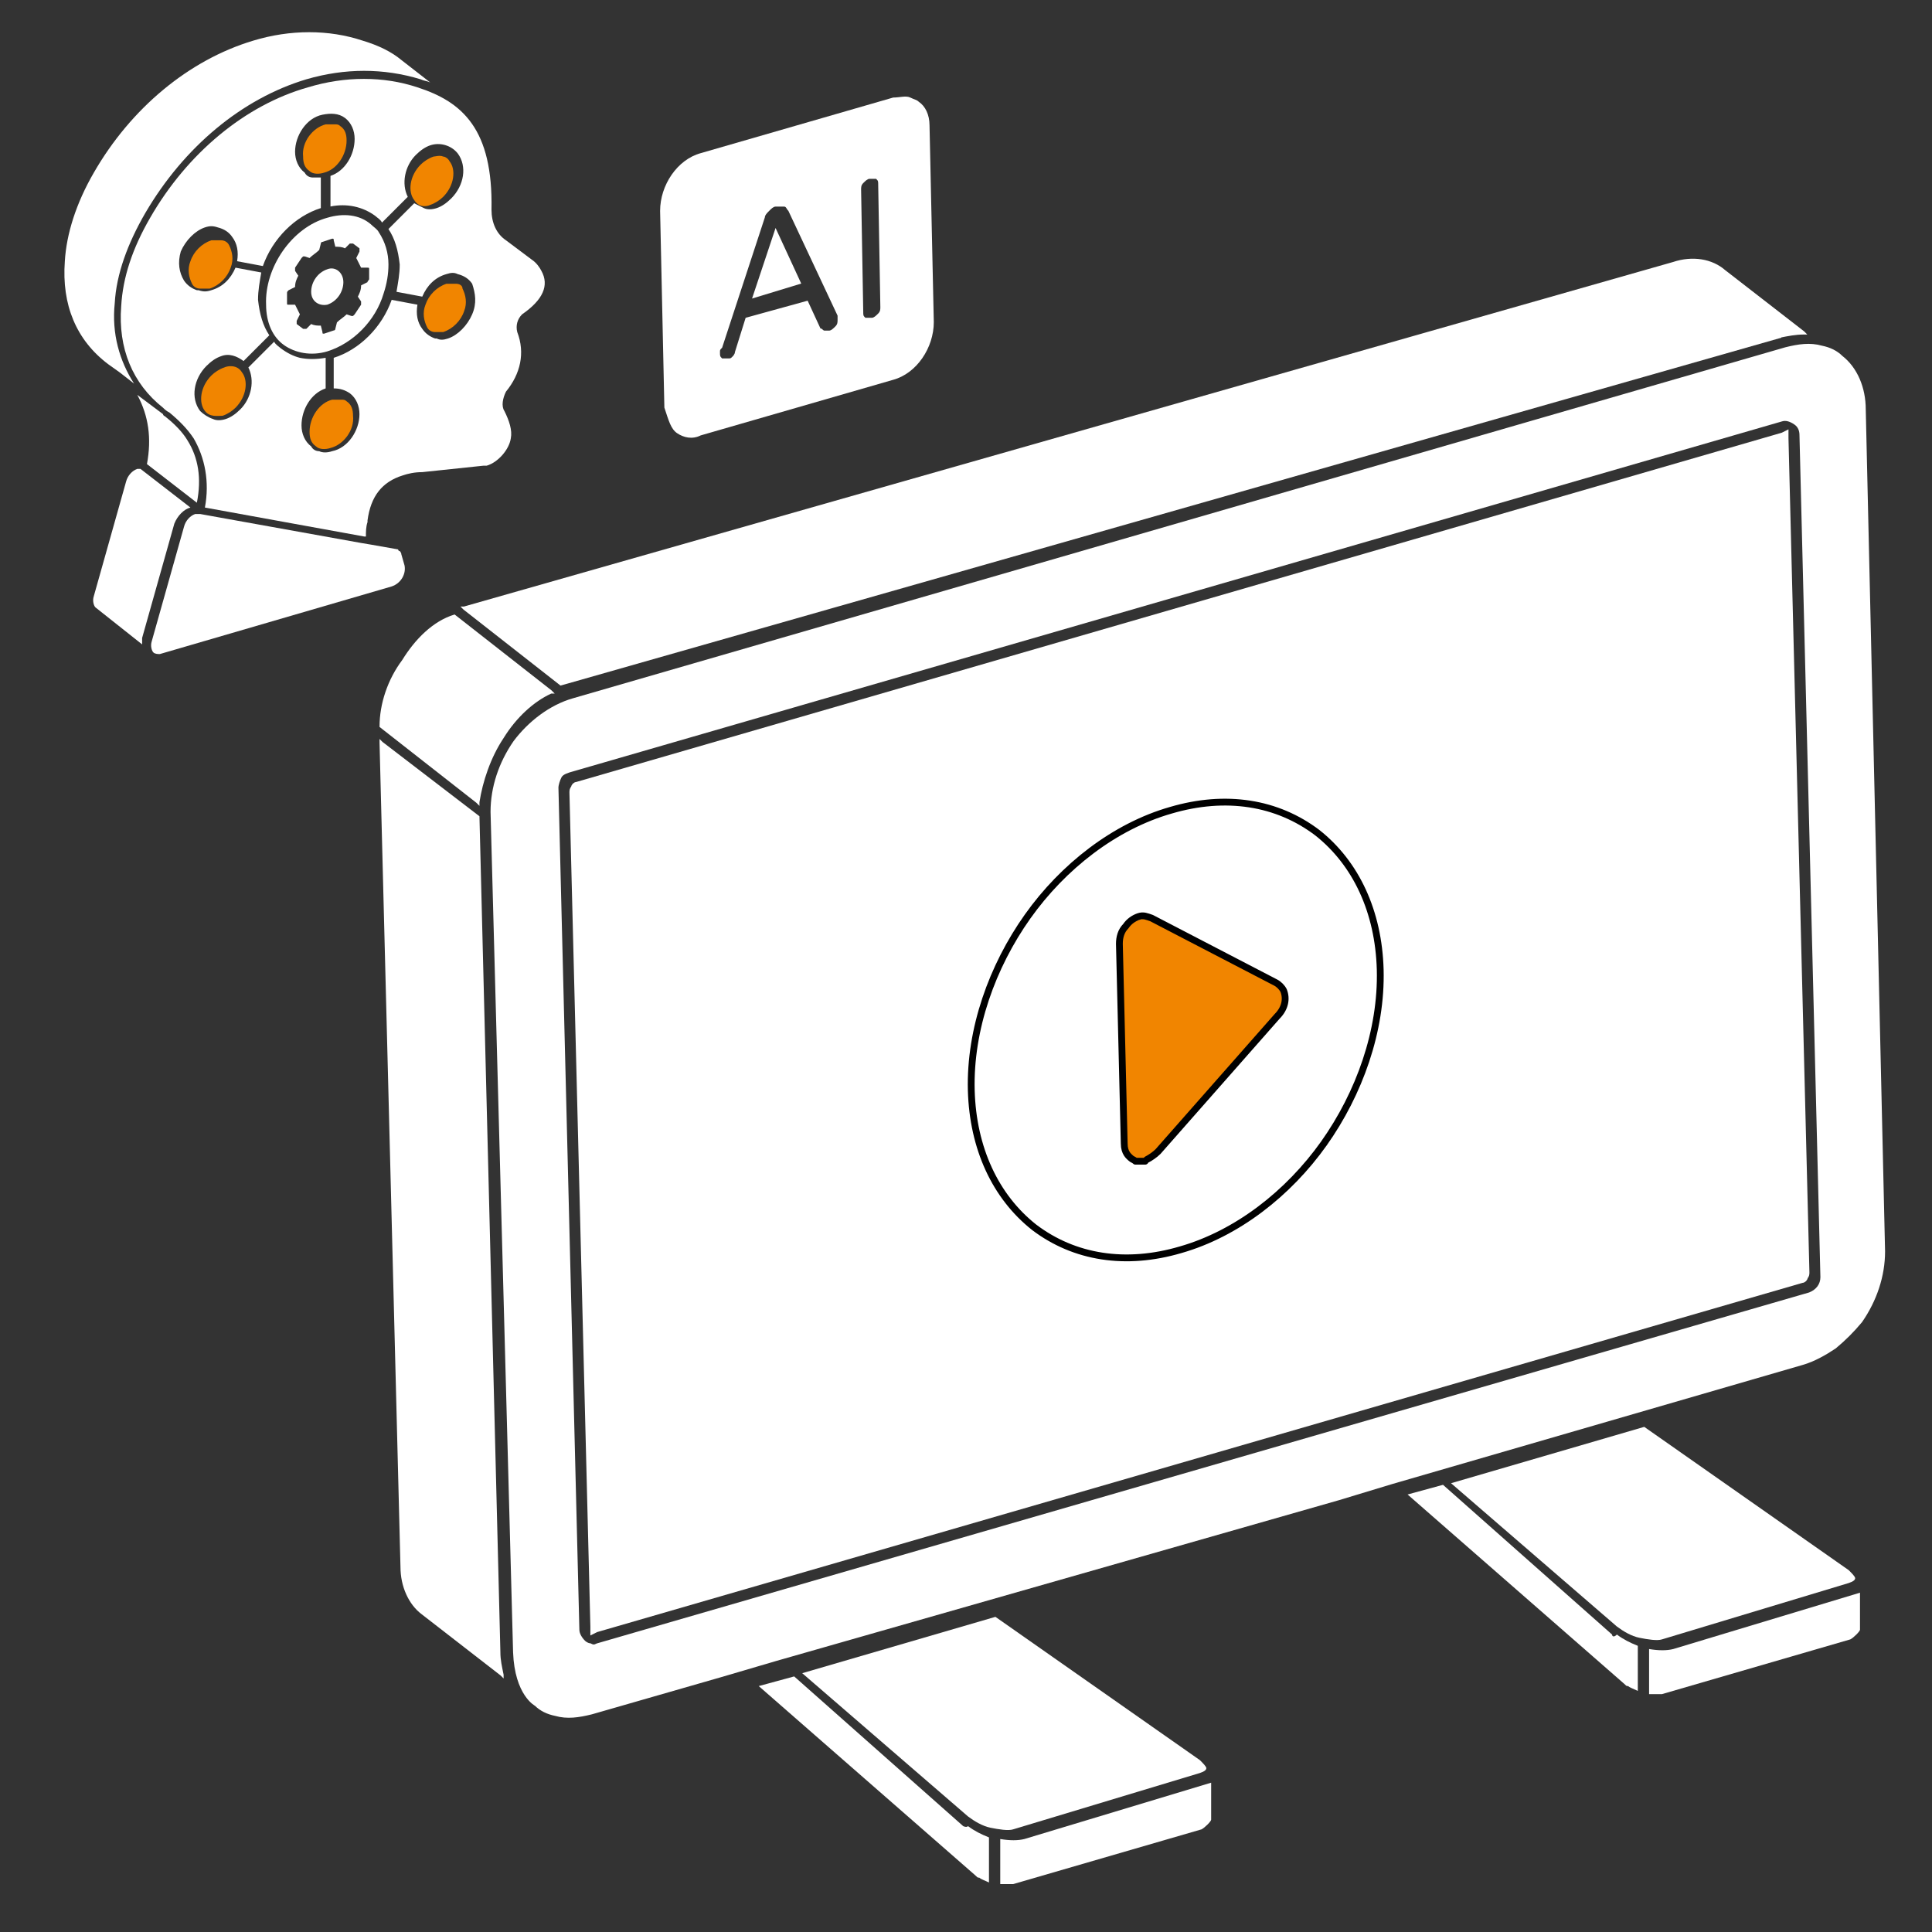 <svg width="200" height="200" viewBox="0 0 200 200" fill="none" xmlns="http://www.w3.org/2000/svg">
<rect x="0" y="0" width="200" height="200" fill="#333333" stroke="none"/>
<path d="M61.712 168.708L186.546 132.541C186.712 132.541 186.879 132.375 186.879 132.208C187.046 132.041 187.046 131.875 187.046 131.708L184.879 45.374V44.874L184.546 45.041L59.712 81.208C59.546 81.208 59.379 81.374 59.379 81.541C59.212 81.708 59.212 81.874 59.212 82.041L61.379 168.375V168.875L61.712 168.708Z" fill="white" stroke="white" stroke-width="0.528"/>
<path d="M192.878 42.375C192.878 40.209 192.045 38.209 190.545 37.042C190.045 36.542 189.378 36.209 188.545 36.042C187.378 35.709 186.212 35.875 184.878 36.209L59.378 72.542C57.045 73.209 54.878 74.875 53.378 76.875C51.878 79.042 51.045 81.542 51.045 84.042L53.378 171.042C53.545 175.375 55.545 176.375 55.545 176.375C56.045 176.875 56.712 177.209 57.545 177.375C58.712 177.709 59.878 177.542 61.212 177.209L74.545 173.375L80.212 171.709L138.545 155.042L144.045 153.375L186.545 141.042C187.712 140.709 188.878 140.042 189.878 139.375C190.878 138.542 191.712 137.709 192.545 136.709C194.045 134.542 194.878 132.042 194.878 129.542L192.878 42.375ZM188.712 132.209C188.712 133.042 188.212 133.709 187.378 134.042L61.878 170.375C61.545 170.542 61.378 170.542 61.045 170.375C60.878 170.375 60.545 170.209 60.378 170.042C60.045 169.709 59.712 169.209 59.712 168.709L57.545 81.542C57.545 81.209 57.712 80.709 57.878 80.375C58.045 80.042 58.379 79.875 58.879 79.709L184.378 43.375C184.878 43.209 185.378 43.375 185.878 43.709C186.378 44.042 186.545 44.542 186.545 45.042L188.712 132.209Z" fill="white" stroke="white" stroke-width="0.528"/>
<path d="M39.378 75.209L49.378 83.042L49.545 83.209V83.042C49.878 80.875 50.712 78.375 52.045 76.375C53.378 74.209 55.212 72.542 57.045 71.709H57.212L57.045 71.542L47.045 63.709C44.878 64.375 43.045 66.209 41.712 68.375C40.212 70.375 39.378 72.875 39.378 75.209Z" fill="white" stroke="white" stroke-width="0.176"/>
<path d="M43.712 167.041L51.878 173.375L52.045 173.541V173.375C51.878 172.541 51.712 171.875 51.712 171.041L49.545 84.541L39.545 76.875L39.378 76.708V76.875L41.545 162.208C41.545 164.208 42.378 166.041 43.712 167.041Z" fill="white" stroke="white" stroke-width="0.176"/>
<path d="M58.046 70.875L48.046 63.042L47.879 62.875H48.046L173.213 27.208C175.213 26.542 177.213 26.875 178.546 28.042L186.713 34.375L186.879 34.542H186.713C185.879 34.542 185.046 34.708 184.213 34.875L58.046 70.875Z" fill="white"/>
<path d="M58.046 70.875L48.046 63.042L47.879 62.875H48.046L173.213 27.208C175.213 26.542 177.213 26.875 178.546 28.042L186.713 34.375L186.879 34.542H186.713C185.879 34.542 185.046 34.708 184.213 34.875L58.046 70.875ZM58.046 70.875L184.379 34.875" stroke="white" stroke-width="0.176"/>
<path d="M125.378 188.375V186.375V184.542L106.045 190.375C105.378 190.542 104.545 190.542 103.545 190.375V195.042C104.045 195.042 104.545 195.042 104.878 195.042L124.378 189.375C124.712 189.209 125.378 188.542 125.378 188.375Z" fill="white"/>
<path d="M124.212 183.541C124.712 183.375 124.879 183.208 124.879 183.041C124.879 182.875 124.545 182.541 124.212 182.208L103.045 167.375L83.045 173.208L100.212 188.041C100.879 188.541 101.712 189.041 102.545 189.208C103.379 189.375 104.379 189.541 104.879 189.375L124.212 183.541Z" fill="white"/>
<path d="M99.712 189.042L82.212 173.542L78.545 174.542L101.045 194.208C101.212 194.375 101.212 194.375 101.378 194.375C101.545 194.542 102.045 194.708 102.378 194.875V190.208C101.545 189.875 100.878 189.542 100.212 189.042C100.045 189.208 99.712 189.042 99.712 189.042Z" fill="white"/>
<path d="M192.546 168.708V166.708V164.875L173.213 170.708C172.546 170.875 171.713 170.875 170.713 170.708V175.375C171.213 175.375 171.713 175.375 172.046 175.375L191.546 169.708C191.88 169.541 192.546 168.875 192.546 168.708Z" fill="white"/>
<path d="M191.378 163.875C191.878 163.709 192.045 163.542 192.045 163.375C192.045 163.208 191.712 162.875 191.378 162.542L170.212 147.708L150.212 153.542L167.378 168.375C168.045 168.875 168.878 169.375 169.712 169.542C170.545 169.708 171.545 169.875 172.045 169.709L191.378 163.875Z" fill="white"/>
<path d="M166.88 169.209L149.38 153.708L145.713 154.709L168.213 174.375C168.38 174.542 168.38 174.542 168.546 174.542C168.713 174.708 169.213 174.875 169.546 175.042V170.375C168.713 170.042 168.046 169.708 167.38 169.209C167.046 169.542 166.88 169.375 166.88 169.209Z" fill="white"/>
<path d="M116.212 117.208L115.879 96.041C116.379 95.708 118.712 94.875 118.879 95.041L134.712 102.708C135.046 102.875 135.046 103.208 135.046 103.375L118.212 122.208C118.046 122.375 116.546 119.208 116.212 117.208Z" fill="#F18500"/>
<path d="M117.046 119.875C116.879 119.709 116.379 119.375 116.379 118.375L115.879 97.709C115.879 97.042 116.046 96.375 116.546 95.875C116.879 95.375 117.379 95.042 117.879 94.875C118.379 94.709 118.712 94.875 119.212 95.042L132.046 101.709C132.379 101.875 132.712 102.209 132.879 102.542C133.212 103.375 133.046 104.375 132.212 105.209L119.879 119.209C119.546 119.542 119.046 119.875 118.712 120.042M117.046 119.875C117.212 120.042 117.379 120.042 117.546 120.209C117.879 120.209 118.212 120.209 118.546 120.209M122.212 129.375C128.046 127.709 133.379 123.542 137.046 118.375C140.712 113.209 143.046 106.709 142.879 100.375C142.712 94.375 140.379 89.375 136.379 86.209C132.212 83.042 126.879 82.209 121.212 83.875C115.379 85.542 110.046 89.709 106.379 94.875C102.712 100.042 100.379 106.542 100.546 112.875C100.712 118.875 103.046 123.875 107.046 127.042C111.212 130.209 116.546 131.042 122.212 129.375Z" fill="white"/>
<path d="M118.712 120.042C119.046 119.875 119.546 119.542 119.879 119.209L132.212 105.209C133.046 104.375 133.212 103.375 132.879 102.542C132.712 102.209 132.379 101.875 132.046 101.709L119.212 95.042C118.712 94.875 118.379 94.709 117.879 94.875C117.379 95.042 116.879 95.375 116.546 95.875C116.046 96.375 115.879 97.042 115.879 97.709L116.379 118.375C116.379 119.375 116.879 119.709 117.046 119.875C117.212 120.042 117.379 120.042 117.546 120.209C117.879 120.209 118.212 120.209 118.546 120.209M122.212 129.375C128.046 127.709 133.379 123.542 137.046 118.375C140.712 113.209 143.046 106.709 142.879 100.375C142.712 94.375 140.379 89.375 136.379 86.209C132.212 83.042 126.879 82.209 121.212 83.875C115.379 85.542 110.046 89.709 106.379 94.875C102.712 100.042 100.379 106.542 100.546 112.875C100.712 118.875 103.046 123.875 107.046 127.042C111.212 130.209 116.546 131.042 122.212 129.375Z" stroke="black" stroke-width="0.705" stroke-linecap="round" stroke-linejoin="round"/>
<path d="M80.287 23.6L77.852 30.905L82.943 29.355L80.287 23.6Z" fill="white"/>
<path d="M70.104 44.851C70.768 45.294 71.654 45.515 72.539 45.072L92.461 39.317C94.896 38.653 96.667 35.997 96.667 33.341L96.224 12.976C96.224 11.869 95.781 10.984 95.117 10.541C94.896 10.32 94.675 10.32 94.232 10.098C93.789 9.877 93.125 10.098 92.461 10.098L72.539 15.854C70.104 16.518 68.334 19.174 68.334 21.83L68.776 42.195C69.219 43.523 69.44 44.408 70.104 44.851ZM89.362 18.953C89.584 18.731 89.805 18.51 90.026 18.51C90.248 18.51 90.469 18.51 90.69 18.51C90.912 18.731 90.912 18.731 90.912 19.174L91.133 31.791C91.133 32.013 91.133 32.234 90.912 32.455C90.69 32.676 90.469 32.898 90.248 32.898C90.026 32.898 89.805 32.898 89.584 32.898C89.362 32.676 89.362 32.676 89.362 32.234L89.141 19.617C89.141 19.395 89.141 19.174 89.362 18.953ZM74.753 35.997L79.18 22.494C79.18 22.273 79.401 22.052 79.623 21.83C79.844 21.609 80.065 21.387 80.287 21.387H80.508C80.729 21.387 80.951 21.387 81.172 21.387C81.393 21.387 81.393 21.609 81.615 21.83L86.706 32.676C86.706 32.898 86.706 32.898 86.706 33.119C86.706 33.341 86.706 33.562 86.485 33.783C86.263 34.005 86.042 34.226 85.82 34.226C85.599 34.226 85.378 34.226 85.378 34.226C85.156 34.226 85.156 34.005 84.935 34.005L83.607 31.127L77.188 32.898L76.081 36.44C76.081 36.661 75.859 36.882 75.859 36.882C75.638 37.104 75.638 37.104 75.417 37.104C75.195 37.104 74.974 37.104 74.753 37.104C74.531 36.882 74.531 36.882 74.531 36.44C74.531 36.218 74.531 36.218 74.753 35.997Z" fill="white"/>
<path d="M47.212 29.375C46.879 29.375 46.546 29.375 46.212 29.375C45.212 29.708 44.379 30.542 44.046 31.542C43.712 32.375 43.879 33.208 44.212 33.875C44.379 34.208 44.712 34.375 45.046 34.375C45.379 34.375 45.712 34.375 45.879 34.375C46.879 34.042 47.712 33.208 48.046 32.208C48.379 31.375 48.212 30.542 47.879 29.875C47.879 29.542 47.546 29.375 47.212 29.375Z" fill="#F18500"/>
<path d="M56.046 28.041C55.879 27.708 55.546 27.208 55.046 26.875L52.379 24.875C51.379 24.208 50.879 23.041 50.879 21.708C51.046 13.375 47.879 10.541 43.212 9.041C39.712 7.875 35.712 7.875 31.879 9.041C25.379 10.875 19.379 15.875 15.546 22.541C13.713 25.708 12.712 28.708 12.546 31.708C12.212 36.041 13.712 39.708 16.879 42.208C17.046 42.375 17.212 42.541 17.546 42.708C18.546 43.541 19.379 44.375 20.046 45.375C21.212 47.375 21.712 49.875 21.212 52.541L37.712 55.541H37.879C37.879 55.041 37.879 54.541 38.046 54.041C38.046 54.041 38.046 54.041 38.046 53.875C38.379 51.375 39.546 49.875 41.712 49.208C42.212 49.041 42.879 48.875 43.712 48.875L50.046 48.208C50.212 48.208 50.379 48.208 50.379 48.208C51.546 47.875 52.712 46.541 52.879 45.375C53.046 44.541 52.712 43.541 52.212 42.541C51.879 42.041 52.046 41.208 52.379 40.541C53.879 38.708 54.379 36.541 53.546 34.375C53.379 33.708 53.546 33.041 54.046 32.541C56.212 31.041 56.879 29.541 56.046 28.041ZM48.879 32.541C48.379 33.708 47.379 34.708 46.379 35.041C45.879 35.208 45.546 35.208 45.212 35.041H45.046C44.546 34.875 44.046 34.541 43.712 34.041C43.212 33.375 43.046 32.541 43.212 31.541L40.546 31.041C39.546 33.875 37.212 36.208 34.546 37.041V40.208C35.212 40.208 35.712 40.375 36.212 40.708C36.879 41.208 37.212 42.041 37.212 42.875C37.212 44.541 36.046 46.375 34.379 46.708C33.879 46.875 33.379 46.875 33.046 46.708C32.712 46.708 32.379 46.541 32.212 46.208C31.546 45.708 31.212 44.875 31.212 44.041C31.212 42.375 32.212 40.708 33.712 40.208V37.041C32.712 37.208 31.879 37.208 31.046 37.041C30.379 36.875 29.712 36.541 29.046 36.041C28.879 35.875 28.546 35.708 28.379 35.375L25.712 38.041C26.379 39.375 26.046 41.208 24.879 42.375C24.379 42.875 23.879 43.208 23.379 43.375C22.879 43.541 22.379 43.541 22.046 43.375C21.546 43.208 21.046 42.875 20.712 42.541C19.712 41.208 20.046 39.208 21.379 37.875C21.879 37.375 22.379 37.041 22.879 36.875C23.712 36.541 24.546 36.875 25.212 37.375L27.879 34.708C27.212 33.708 26.879 32.541 26.712 31.041C26.712 30.041 26.879 29.208 27.046 28.208L24.379 27.708C23.879 28.875 23.046 29.708 21.879 30.041C21.379 30.208 21.046 30.208 20.546 30.041H20.379C19.879 29.875 19.379 29.541 19.046 29.041C18.546 28.208 18.379 27.208 18.712 26.041C19.212 24.875 20.212 23.875 21.212 23.541C21.712 23.375 22.046 23.375 22.546 23.541C23.212 23.708 23.712 24.041 24.046 24.541C24.546 25.208 24.712 26.041 24.546 27.041L27.212 27.541C28.212 24.708 30.546 22.375 33.212 21.541V18.375C32.879 18.375 32.712 18.375 32.379 18.375C32.046 18.375 31.712 18.208 31.546 17.875C30.879 17.375 30.546 16.541 30.546 15.708C30.546 14.041 31.712 12.208 33.379 11.875C34.212 11.708 35.046 11.708 35.712 12.208C36.379 12.708 36.712 13.541 36.712 14.375C36.712 16.041 35.712 17.708 34.212 18.208V21.375C35.879 21.041 37.546 21.375 38.879 22.375C39.046 22.541 39.379 22.708 39.546 23.041L42.212 20.375C41.546 19.041 41.879 17.208 43.046 16.041C43.546 15.541 44.046 15.208 44.546 15.041C45.546 14.708 46.712 15.041 47.379 15.875C48.379 17.208 48.046 19.208 46.712 20.541C46.212 21.041 45.712 21.375 45.212 21.541C44.712 21.708 44.212 21.708 43.879 21.541C43.546 21.375 43.212 21.208 42.879 21.041L40.212 23.708C40.879 24.708 41.212 25.875 41.379 27.375C41.379 28.375 41.212 29.208 41.046 30.208L43.712 30.708C44.212 29.541 45.046 28.708 46.212 28.375C46.712 28.208 47.046 28.208 47.379 28.375C48.046 28.541 48.546 28.875 48.879 29.375C49.212 30.375 49.379 31.375 48.879 32.541Z" fill="white"/>
<path d="M41.879 58.541L41.545 57.375C41.545 57.208 41.379 57.041 41.379 57.041C41.212 57.041 41.212 56.875 41.212 56.875L38.379 56.375L37.379 56.208L20.712 53.208C20.545 53.208 20.379 53.208 20.212 53.208C19.712 53.375 19.212 53.875 19.045 54.541L15.712 66.375C15.545 66.875 15.712 67.375 15.879 67.541C16.045 67.708 16.379 67.708 16.545 67.708L40.545 60.708C41.545 60.375 42.045 59.375 41.879 58.541Z" fill="white"/>
<path d="M39.213 24.042C39.046 23.709 38.713 23.542 38.38 23.209C37.213 22.209 35.546 22.042 33.88 22.542C30.213 23.542 27.38 27.709 27.546 31.542C27.546 33.375 28.213 34.875 29.38 35.709C30.546 36.542 32.213 36.875 33.88 36.375C36.546 35.542 38.88 33.209 39.713 30.375C40.046 29.375 40.213 28.375 40.213 27.375C40.213 26.209 39.88 25.042 39.213 24.042ZM38.046 29.209L37.38 29.542C37.38 30.042 37.213 30.375 37.046 30.709L37.38 31.209C37.38 31.209 37.38 31.375 37.38 31.542L36.713 32.542L36.546 32.709C36.546 32.709 36.546 32.709 36.38 32.709L35.88 32.542C35.546 32.875 35.213 33.042 34.88 33.375L34.713 34.042C34.713 34.209 34.546 34.209 34.546 34.209L33.546 34.542C33.38 34.542 33.38 34.542 33.38 34.375L33.213 33.709C32.88 33.709 32.546 33.709 32.213 33.542L31.713 34.042C31.713 34.042 31.713 34.042 31.546 34.042H31.38L30.713 33.542C30.713 33.542 30.713 33.375 30.713 33.209L31.046 32.542C30.88 32.209 30.713 31.875 30.546 31.542H29.88C29.713 31.542 29.713 31.542 29.713 31.375V30.375C29.713 30.209 29.713 30.209 29.88 30.042L30.546 29.709C30.546 29.209 30.713 28.875 30.88 28.542L30.546 28.042C30.546 28.042 30.546 27.875 30.546 27.709L31.213 26.709L31.38 26.542C31.38 26.542 31.38 26.542 31.546 26.542L32.046 26.709C32.38 26.375 32.713 26.209 33.046 25.875L33.213 25.209C33.213 25.042 33.38 25.042 33.38 25.042L34.38 24.709C34.546 24.709 34.546 24.709 34.546 24.875L34.713 25.542C35.046 25.542 35.38 25.542 35.713 25.709L36.213 25.209C36.213 25.209 36.213 25.209 36.38 25.209H36.546L37.213 25.709C37.213 25.709 37.213 25.875 37.213 26.042L36.88 26.709C37.046 27.042 37.213 27.375 37.38 27.709H38.046C38.213 27.709 38.213 27.709 38.213 27.875V28.875C38.213 29.042 38.046 29.042 38.046 29.209Z" fill="white"/>
<path d="M9.712 17.875C7.879 21.042 6.879 24.209 6.712 27.042C6.379 31.542 7.879 35.209 11.212 37.709L12.379 38.542L13.879 39.709C12.379 37.375 11.546 34.542 11.879 31.375C12.046 28.375 13.212 25.209 15.046 22.042C19.046 15.209 25.046 10.209 31.712 8.209C35.712 7.042 39.712 7.042 43.545 8.209C43.879 8.375 44.212 8.375 44.545 8.542L41.545 6.208C40.545 5.375 39.212 4.708 37.545 4.208C34.045 3.042 30.046 3.042 26.212 4.208C19.546 6.208 13.546 11.209 9.712 17.875Z" fill="white"/>
<path d="M33.879 27.875C32.879 28.208 32.212 29.208 32.212 30.208C32.212 31.208 33.045 31.708 33.879 31.541C34.879 31.208 35.545 30.208 35.545 29.208C35.545 28.208 34.712 27.541 33.879 27.875Z" fill="white"/>
<path d="M23.212 38.041C22.712 38.208 22.212 38.541 21.879 38.875C20.712 40.041 20.545 41.708 21.212 42.541C21.712 43.208 22.545 43.041 23.045 43.041C23.545 42.875 24.045 42.541 24.379 42.208C25.545 41.041 25.712 39.375 25.045 38.541C24.545 37.708 23.545 37.875 23.212 38.041Z" fill="#F18500"/>
<path d="M35.878 14.542C35.878 13.875 35.712 13.375 35.212 13.042C35.045 12.875 34.878 12.875 34.712 12.875C34.378 12.875 34.045 12.875 33.712 12.875C32.378 13.208 31.212 14.708 31.378 16.208C31.378 16.875 31.545 17.375 32.045 17.708C32.378 18.042 33.045 18.042 33.545 17.875C34.878 17.542 35.878 16.042 35.878 14.542Z" fill="#F18500"/>
<path d="M22.88 24.875C22.547 24.875 22.213 24.875 21.88 24.875C20.88 25.208 20.047 26.041 19.713 27.041C19.38 27.875 19.546 28.708 19.88 29.375C20.046 29.708 20.38 29.875 20.713 29.875C21.046 29.875 21.38 29.875 21.713 29.875C22.713 29.541 23.547 28.708 23.88 27.708C24.213 26.875 24.047 26.041 23.713 25.375C23.547 25.041 23.213 24.875 22.88 24.875Z" fill="#F18500"/>
<path d="M20.379 52.042C20.879 49.542 20.546 47.375 19.379 45.542C18.879 44.708 18.046 43.875 17.212 43.208C17.046 43.042 16.879 43.042 16.879 42.875L14.212 40.875C15.379 43.042 15.712 45.375 15.212 48.042L20.379 52.042Z" fill="white"/>
<path d="M32.046 44.709C32.046 45.376 32.213 45.876 32.713 46.209C33.046 46.542 33.713 46.542 34.213 46.376C35.546 46.042 36.713 44.542 36.546 43.042C36.546 42.376 36.379 41.876 35.879 41.542C35.713 41.376 35.546 41.376 35.379 41.376C35.046 41.376 34.713 41.376 34.379 41.376C33.046 41.709 32.046 43.209 32.046 44.709Z" fill="#F18500"/>
<path d="M44.545 21.208C45.045 21.042 45.545 20.708 45.879 20.375C47.045 19.208 47.212 17.542 46.545 16.708C46.379 16.375 46.045 16.208 45.879 16.208C45.545 16.042 45.045 16.208 44.879 16.208C44.379 16.375 43.879 16.708 43.545 17.042C42.379 18.208 42.212 19.875 42.879 20.708C43.379 21.542 44.212 21.375 44.545 21.208Z" fill="#F18500"/>
<path d="M19.713 52.541L14.546 48.541C14.379 48.541 14.379 48.541 14.213 48.541C13.713 48.708 13.213 49.208 13.046 49.875L9.713 61.708C9.546 62.208 9.713 62.708 9.879 62.875L14.713 66.708C14.713 66.541 14.713 66.208 14.713 66.041L18.046 54.208C18.379 53.375 19.046 52.708 19.713 52.541Z" fill="white"/>
</svg>
